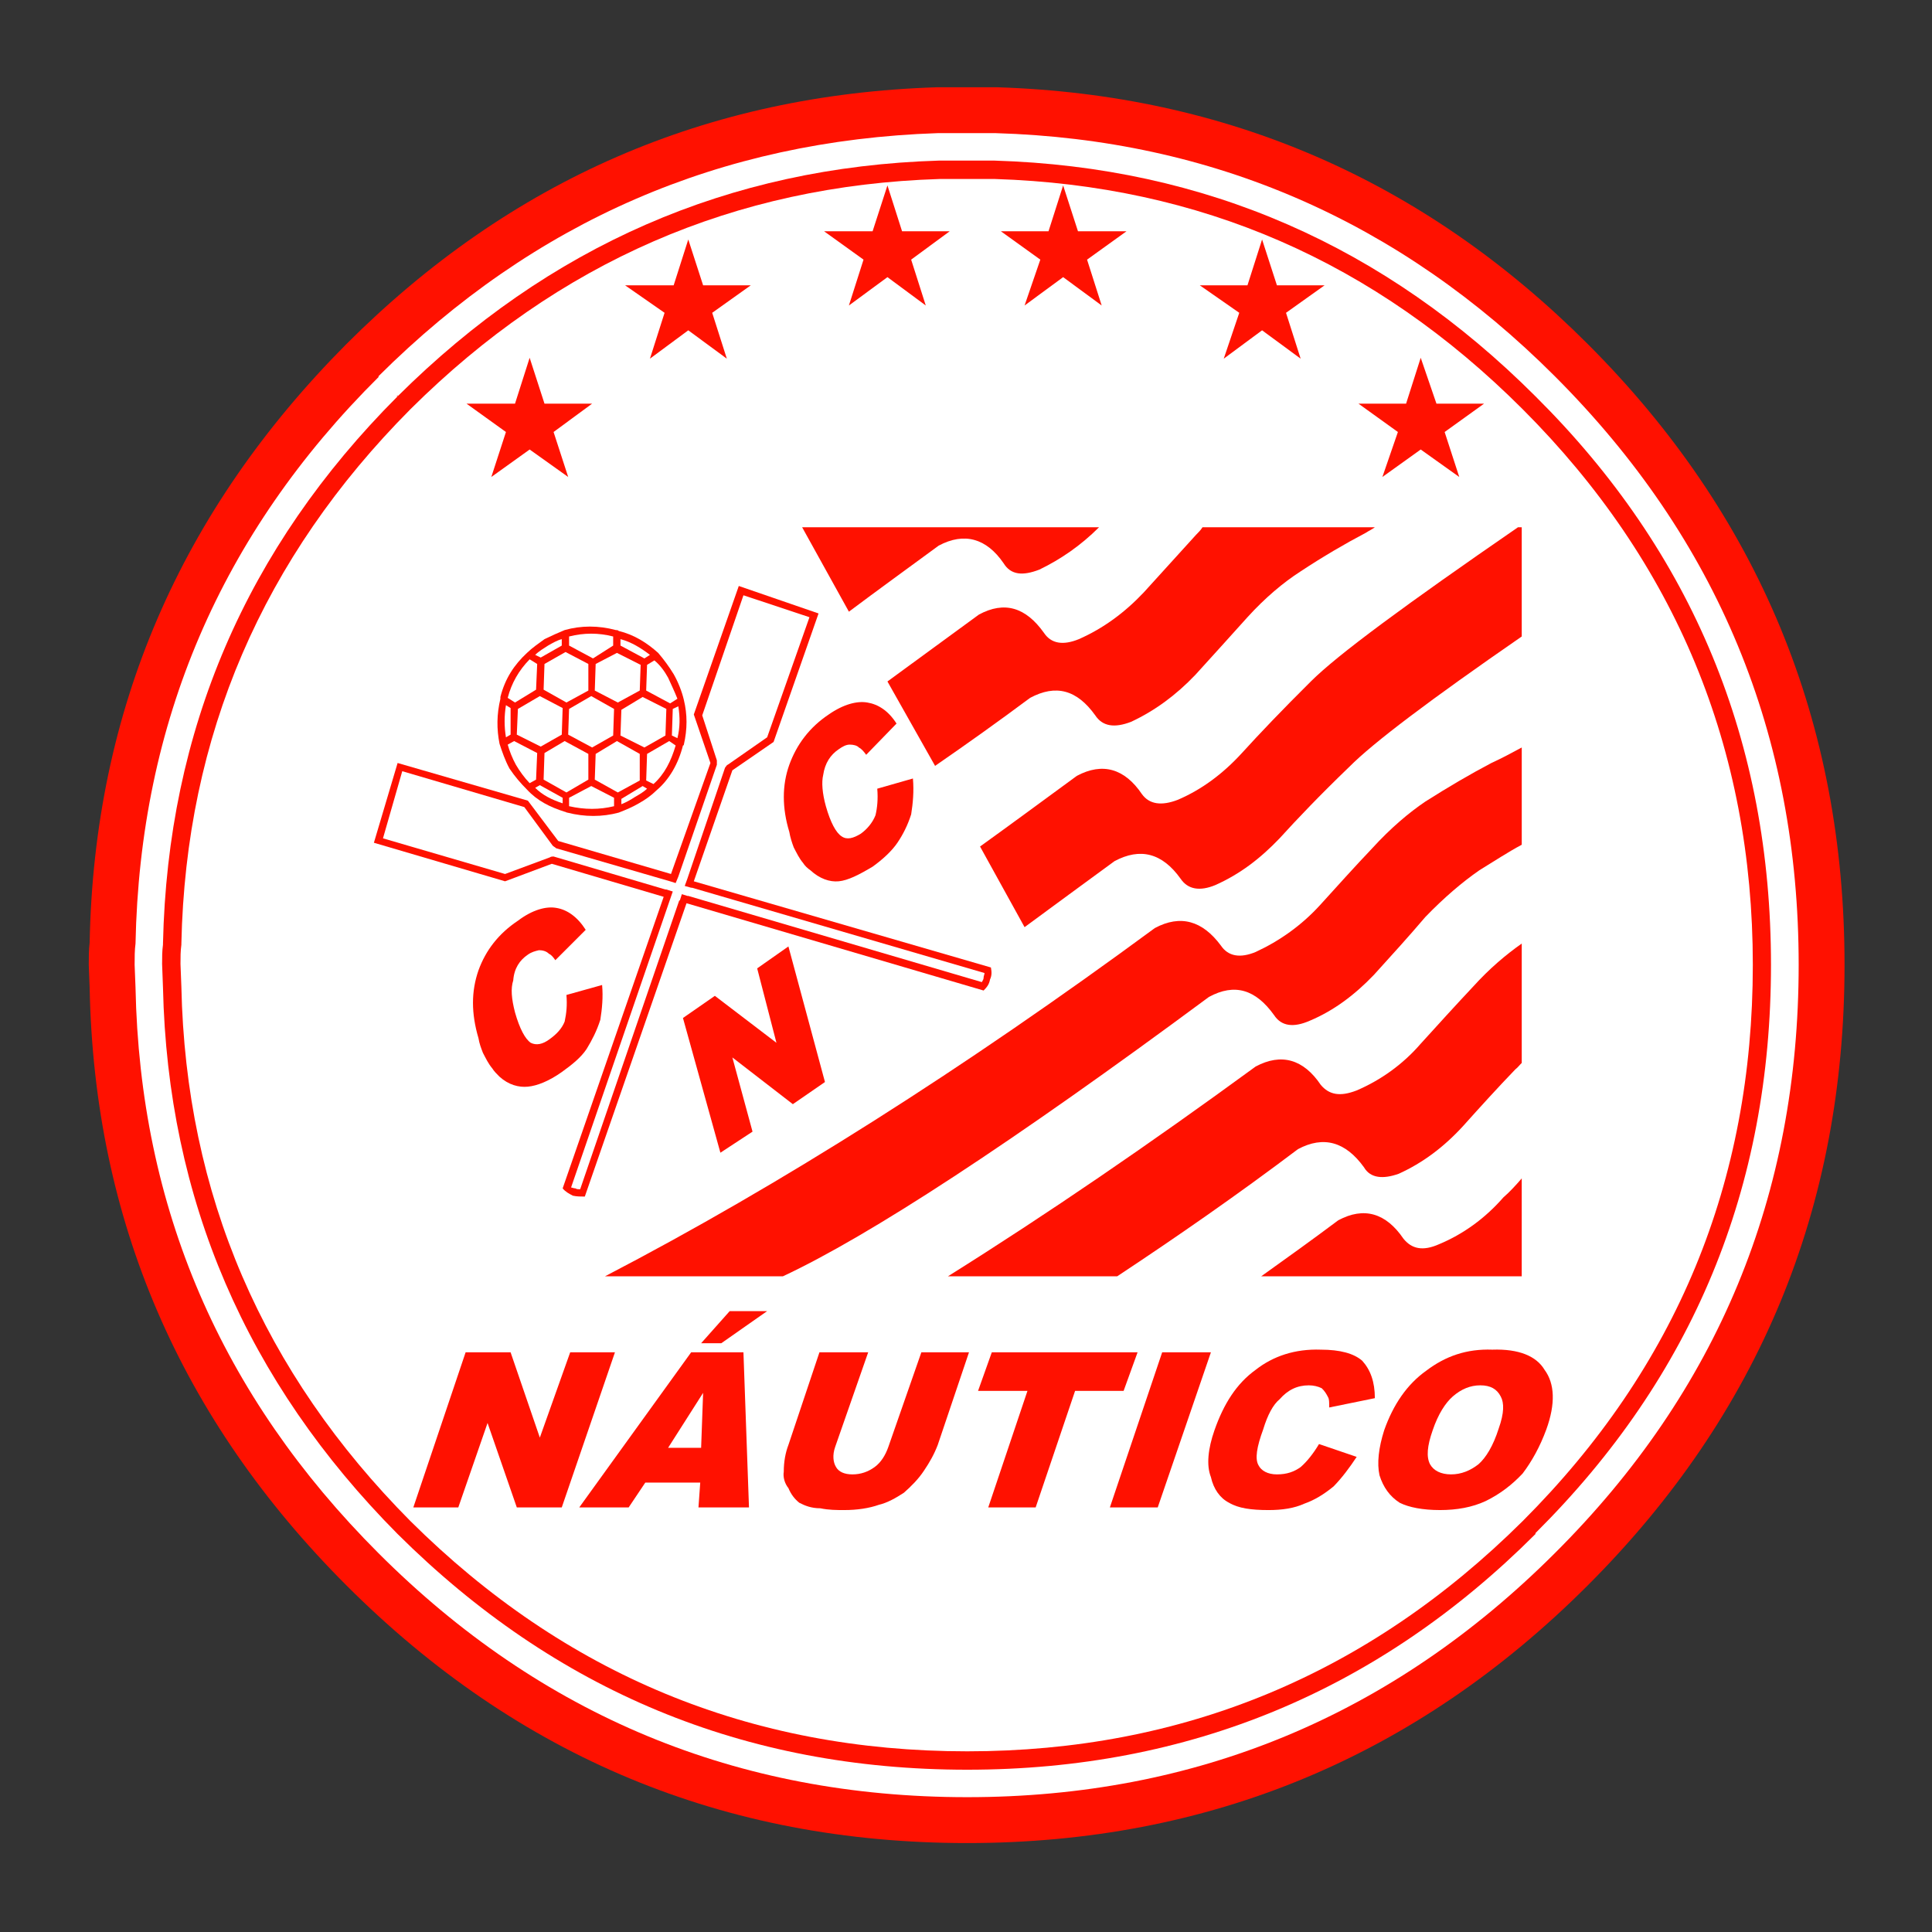 <?xml version="1.0" encoding="utf-8"?>
<!-- Generator: Adobe Illustrator 12.0.0, SVG Export Plug-In  -->
<!DOCTYPE svg PUBLIC "-//W3C//DTD SVG 1.1//EN" "http://www.w3.org/Graphics/SVG/1.1/DTD/svg11.dtd">
<svg  version="1.1" xmlns="http://www.w3.org/2000/svg" xmlns:xlink="http://www.w3.org/1999/xlink" xmlns:a="http://ns.adobe.com/AdobeSVGViewerExtensions/3.0/"
	 width="316" height="316" viewBox="-0.378 -0.378 501 501" enable-background="new -0.378 -0.378 501 501"
	 xml:space="preserve">
<rect x="-0.378" y="-0.378" width="501" height="501" fill="#333333" stroke="none"/>
<defs>
</defs>
<polygon opacity="0" fill-rule="evenodd" clip-rule="evenodd" fill="#FFFFFF" points="0,0 500,0 500,500 0,500 0,0 "/>
<path fill-rule="evenodd" clip-rule="evenodd" fill="#FF1100" d="M22.059,477.743L22.059,477.743
	L22.059,477.743L22.059,477.743z M250.435,22.254c-2.644,0-5.229,0-7.871,0
	c-59.693,1.895-110.537,24.014-153.108,66.585
	c-43.032,43.262-65.438,94.853-66.587,155.233
	c-0.229,1.955-0.229,3.849-0.229,5.747l0.229,5.914
	c1.149,60.325,23.555,111.976,66.587,155.004
	c44.467,44.473,97.955,66.819,160.979,66.819c62.679,0,116.453-22.347,160.92-66.819
	c44.467-44.467,66.587-98.008,66.587-160.917c0-62.794-22.12-116.513-66.587-160.98
	c-42.569-42.571-93.701-64.69-153.106-66.585
	C255.661,22.254,253.02,22.254,250.435,22.254L250.435,22.254z"/>
<path fill-rule="evenodd" clip-rule="evenodd" fill="#FFFFFF" d="M97.786,97.4v-0.23
	c40.389-40.215,88.647-61.127,145.007-63.024c2.644,0,4.998,0,7.642,0
	c2.355,0,4.999,0,7.353,0C314.092,35.812,362.579,56.954,402.795,97.169
	c42.283,42.285,63.253,93.186,63.253,152.649c0,59.631-20.97,110.477-63.253,152.588
	c-42.111,42.056-93.015,63.253-152.36,63.253
	c-59.693,0-110.594-21.197-152.648-63.253c-40.905-40.905-61.875-89.679-63.023-146.675
	l-0.23-5.914c0-1.897,0-3.792,0.23-5.516
	C35.911,187.024,56.881,138.018,97.786,97.4L97.786,97.4z"/>
<path fill-rule="evenodd" clip-rule="evenodd" fill="#FF1100" d="M102.727,102.11l-0.23,0.288h0.23
	c-39.182,39.24-59.634,86.521-60.841,141.905v0.288
	c-0.229,1.666-0.229,3.331-0.229,4.998l0.229,6.144
	c1.207,54.868,21.66,102.208,60.841,141.68c40.906,40.672,89.912,61.125,147.708,61.125
	c57.45,0,106.688-20.453,147.362-61.125l0,0v-0.233
	c40.905-40.672,61.072-89.623,61.072-147.36c0-57.567-20.167-106.803-61.072-147.421
	c-39.011-39.009-85.603-59.462-140.238-61.129c-2.414,0-4.769,0-7.124,0
	c-2.644,0-4.998,0-7.411,0c-54.407,1.667-101.058,22.12-140.296,61.129V102.11
	L102.727,102.11z"/>
<path fill-rule="evenodd" clip-rule="evenodd" fill="#FFFFFF" d="M106.06,105.73L106.06,105.73
	c38.319-38.09,83.936-58.026,137.25-59.693l0,0c2.356,0,4.711,0,7.125,0
	c2.355,0,4.71,0,7.124,0c53.199,1.667,98.586,21.372,136.907,59.693
	c39.697,39.698,59.691,87.958,59.691,144.088c0,56.359-19.764,104.332-59.691,144.259
	l0,0c-39.985,39.7-88.017,59.691-144.031,59.691c-56.36,0-104.389-19.991-144.375-59.691
	c-38.263-38.55-58.256-84.628-59.405-138.573l-0.23-5.917
	c0-1.667,0-3.333,0.23-4.998v-0.288C47.803,190.355,67.796,144.223,106.06,105.73
	L106.06,105.73z"/>
<polygon fill-rule="evenodd" clip-rule="evenodd" fill="#FF1100" points="384.468,104.294 372.116,104.294 
	368.038,92.401 364.245,104.294 351.894,104.294 362.12,111.647 358.098,123.311 
	368.038,116.187 378.033,123.311 374.241,111.647 384.468,104.294 "/>
<polygon fill-rule="evenodd" clip-rule="evenodd" fill="#FF1100" points="310.758,73.615 320.984,80.738 
	316.962,92.631 326.901,85.277 336.9,92.631 333.107,80.738 343.104,73.615 
	330.752,73.615 326.901,61.723 323.109,73.615 310.758,73.615 "/>
<polygon fill-rule="evenodd" clip-rule="evenodd" fill="#FF1100" points="265.312,78.843 275.312,71.489 
	285.308,78.843 281.515,66.95 291.741,59.596 279.159,59.596 275.312,47.705 
	271.52,59.596 259.168,59.596 269.394,66.95 265.312,78.843 "/>
<polygon fill-rule="evenodd" clip-rule="evenodd" fill="#FF1100" points="223.547,66.95 219.755,78.843 
	229.751,71.489 239.69,78.843 235.899,66.95 245.896,59.596 233.543,59.596 
	229.751,47.705 225.902,59.596 213.321,59.596 223.547,66.95 "/>
<polygon fill-rule="evenodd" clip-rule="evenodd" fill="#FF1100" points="184.308,80.738 194.305,73.615 
	181.952,73.615 178.103,61.723 174.312,73.615 161.729,73.615 171.956,80.738 
	168.164,92.631 178.103,85.277 188.1,92.631 184.308,80.738 "/>
<polygon fill-rule="evenodd" clip-rule="evenodd" fill="#FF1100" points="140.817,104.294 136.968,92.401 
	133.176,104.294 120.595,104.294 130.821,111.647 127.029,123.311 136.968,116.187 
	146.964,123.311 143.173,111.647 153.169,104.294 140.817,104.294 "/>
<path fill-rule="evenodd" clip-rule="evenodd" fill="#FF1100" d="M400.153,354.84
	c-2.126-3.562-6.665-5.462-13.561-5.229c-6.662-0.233-12.121,1.667-17.119,5.456
	c-4.998,3.562-8.56,8.79-10.915,15.458c-1.437,4.534-1.897,8.557-1.208,11.662
	c0.978,3.101,2.645,5.457,5.229,7.123c2.414,1.206,5.976,1.896,10.456,1.896
	c4.31,0,8.329-0.689,11.894-2.356c3.848-1.895,6.893-4.312,9.537-7.123
	c2.354-3.105,4.479-6.896,6.146-11.435
	C403.025,363.63,402.795,358.401,400.153,354.84L400.153,354.84z M383.492,358.862
	c2.643,0,4.31,0.973,5.284,2.873c0.92,1.661,0.92,4.306-0.517,8.329
	c-1.437,4.539-3.331,7.584-5.229,9.251c-2.125,1.661-4.481,2.64-7.123,2.64
	c-2.643,0-4.539-0.979-5.459-2.64c-0.976-1.9-0.745-4.712,0.689-8.79
	c1.438-4.256,3.333-7.129,5.228-8.79
	C378.55,359.835,380.906,358.862,383.492,358.862L383.492,358.862z"/>
<polygon fill-rule="evenodd" clip-rule="evenodd" fill="#FF1100" points="290.994,360.296 294.614,350.301 
	256.812,350.301 253.25,360.296 266.061,360.296 255.893,390.517 268.188,390.517 
	278.412,360.296 290.994,360.296 "/>
<polygon fill-rule="evenodd" clip-rule="evenodd" fill="#FF1100" points="300.992,350.301 287.433,390.517 
	299.843,390.517 313.631,350.301 300.992,350.301 "/>
<path fill-rule="evenodd" clip-rule="evenodd" fill="#FF1100" d="M339.025,358.862
	c1.206,0,2.411,0.284,3.331,0.745c0.747,0.688,1.206,1.438,1.667,2.355
	c0.286,0.517,0.286,1.206,0.286,2.645l11.835-2.416
	c0-4.251-1.147-7.352-3.275-9.707c-2.181-1.896-5.745-2.873-10.743-2.873
	c-6.665-0.233-12.352,1.667-16.892,5.229c-4.939,3.562-8.272,8.79-10.685,15.686
	c-1.667,4.768-2.125,9.073-0.919,12.118c0.688,3.105,2.355,5.462,4.711,6.667
	c2.412,1.435,5.745,1.896,10.227,1.896c3.562,0,6.665-0.461,9.307-1.667
	c2.587-0.917,4.998-2.355,7.585-4.479c2.125-2.184,4.078-4.772,5.973-7.646
	l-9.766-3.328c-1.436,2.411-3.103,4.534-4.767,5.973
	c-1.667,1.206-3.564,1.896-6.148,1.896c-2.414,0-4.081-0.979-4.77-2.356
	c-0.976-1.667-0.459-4.768,1.208-9.307c1.147-3.789,2.584-6.435,4.251-7.812
	C333.566,360.068,335.978,358.862,339.025,358.862L339.025,358.862z"/>
<polygon fill-rule="evenodd" clip-rule="evenodd" fill="#FF1100" points="198.557,339.615 188.847,339.615 
	181.435,347.944 186.664,347.944 198.557,339.615 "/>
<path fill-rule="evenodd" clip-rule="evenodd" fill="#FF1100" d="M192.409,350.301h-13.559l-29.014,40.216
	h12.812l4.309-6.434h14.248l-0.459,6.434h13.099L192.409,350.301L192.409,350.301z
	 M181.435,375.06h-8.56l9.076-14.246L181.435,375.06L181.435,375.06z"/>
<path fill-rule="evenodd" clip-rule="evenodd" fill="#FF1100" d="M202.866,381.266
	c-0.231,1.378,0.229,3.045,1.206,4.251c0.689,1.667,1.666,2.872,2.814,3.794
	c1.436,0.745,3.103,1.435,5.459,1.435c2.182,0.461,4.309,0.461,6.204,0.461
	c3.333,0,6.436-0.461,9.021-1.378c2.182-0.518,4.309-1.723,6.434-3.106
	c1.896-1.661,3.792-3.562,5.229-5.745c1.437-2.122,2.642-4.25,3.562-6.662
	l8.101-24.014h-12.352l-8.561,24.53c-0.748,2.128-1.896,4.023-3.563,5.229
	c-1.665,1.206-3.562,1.896-5.744,1.896c-2.126,0-3.562-0.689-4.252-1.896
	c-0.747-1.205-0.977-3.101-0.229-5.229l8.561-24.53h-12.64l-8.043,24.014
	C203.324,376.271,202.866,378.621,202.866,381.266L202.866,381.266z"/>
<polygon fill-rule="evenodd" clip-rule="evenodd" fill="#FF1100" points="106.806,390.517 118.468,390.517 
	126.053,368.625 133.636,390.517 145.298,390.517 159.087,350.301 147.482,350.301 
	139.61,372.42 132.027,350.301 120.364,350.301 106.806,390.517 "/>
<path fill-rule="evenodd" clip-rule="evenodd" fill="#FF1100" d="M394.235,164.674v-28.322h-0.978
	c-29.013,19.993-46.823,33.092-53.716,39.986
	c-7.412,7.354-13.329,13.557-17.869,18.557
	c-4.998,5.458-10.454,9.479-16.602,12.121c-4.31,1.667-7.412,1.15-9.308-1.435
	c-4.48-6.665-10.226-8.332-16.891-4.769c-8.79,6.434-17.122,12.582-25.106,18.326
	L265.312,240.051c7.412-5.458,15.225-11.203,23.326-17.12
	c6.664-3.562,12.354-2.125,17.121,4.54c1.897,2.814,4.998,3.331,9.021,1.666
	c6.435-2.873,11.663-6.896,16.661-12.123c4.536-4.998,10.454-11.203,18.097-18.557
	C355.686,192.251,370.449,181.107,394.235,164.674L394.235,164.674z"/>
<path fill-rule="evenodd" clip-rule="evenodd" fill="#FF1100" d="M309.78,138.305
	c-4.479,4.941-9.019,9.939-13.558,14.937c-4.939,5.229-10.454,9.308-16.833,12.123
	c-4.078,1.666-7.182,1.207-9.076-1.667c-4.712-6.606-10.227-8.272-16.834-4.71
	c-8.043,5.917-15.915,11.604-23.729,17.351l12.353,21.889
	c8.331-5.746,16.316-11.433,24.645-17.638c6.665-3.562,12.124-2.125,16.892,4.538
	c1.897,2.874,4.998,3.333,9.307,1.667c6.147-2.873,11.606-6.894,16.604-12.123
	c4.54-4.998,9.076-9.997,13.558-14.995c4.54-4.998,9.307-9.019,13.791-11.892
	c5.742-3.792,11.432-7.124,16.889-9.996c0.691-0.46,1.666-0.919,2.355-1.436
	h-44.697C310.988,137.098,310.3,137.789,309.78,138.305L309.78,138.305z"/>
<path fill-rule="evenodd" clip-rule="evenodd" fill="#FF1100" d="M269.163,147.325
	c5.459-2.642,10.688-6.204,15.455-10.972h-76.985l12.123,21.889
	c7.584-5.688,15.455-11.376,23.268-17.12c6.665-3.563,12.41-1.897,16.833,4.537
	C261.751,148.761,264.854,148.992,269.163,147.325L269.163,147.325z"/>
<path fill-rule="evenodd" clip-rule="evenodd" fill="#FF1100" d="M339.312,264.295
	c6.148-2.584,11.604-6.662,16.603-11.891c4.539-5,9.079-9.998,13.329-14.996
	c4.768-4.941,9.537-9.021,14.019-12.122c3.851-2.356,7.412-4.71,10.974-6.608
	v-25.221c-2.645,1.438-5.229,2.815-7.87,4.022
	c-5.459,2.873-11.146,6.205-17.122,9.996c-4.25,2.873-9.021,6.894-13.788,12.123
	c-4.539,4.769-9.021,9.767-13.56,14.766c-4.768,5.227-10.454,9.249-16.661,12.121
	c-4.02,1.667-7.123,1.15-9.018-1.666c-4.77-6.435-10.457-8.101-17.122-4.54
	c-49.406,36.366-96.977,66.587-142.594,90.312h46.134
	c22.349-10.457,59.116-34.411,110.479-72.443
	c6.665-3.623,12.121-1.956,16.892,4.711
	C331.899,265.733,335.003,266.189,339.312,264.295L339.312,264.295z"/>
<path fill-rule="evenodd" clip-rule="evenodd" fill="#FF1100" d="M342.126,280.958
	c-4.481-6.668-10.227-8.329-16.892-4.768
	c-27.345,19.991-53.945,38.205-79.798,54.402h43.894
	c15.454-10.225,31.195-21.143,46.878-32.977c6.665-3.562,12.353-1.896,17.122,4.711
	c1.667,2.873,4.998,3.105,9.021,1.667c6.204-2.816,11.66-6.896,16.661-12.352
	c4.48-5.001,9.018-9.996,13.557-14.708c0.689-0.517,1.15-1.205,1.667-1.666
	v-30.966c-4.078,2.873-8.331,6.435-12.641,11.202
	c-4.48,4.767-9.018,9.768-13.557,14.768c-4.712,5.457-10.457,9.479-16.605,12.119
	C347.124,284.059,344.31,283.542,342.126,280.958L342.126,280.958z"/>
<path fill-rule="evenodd" clip-rule="evenodd" fill="#FF1100" d="M394.235,305.2
	c-1.437,1.667-3.103,3.506-4.77,4.939c-4.768,5.462-10.454,9.54-16.661,12.124
	c-4.25,1.895-7.123,1.205-9.248-1.435c-4.54-6.667-10.227-8.334-16.892-4.771
	c-6.664,5-13.329,9.768-19.994,14.535h67.564V305.2L394.235,305.2z"/>
<path fill-rule="evenodd" clip-rule="evenodd" fill="#FF1100" d="M132.716,253.838
	c0.23-3.101,1.667-5.226,3.792-6.663c0.977-0.69,1.896-0.919,2.873-1.148
	c0.919,0,1.896,0.229,2.585,0.918c0.518,0.23,0.977,0.69,1.667,1.667
	l7.871-7.871c-2.125-3.333-4.769-5.229-7.642-5.688
	c-2.585-0.46-6.146,0.459-9.939,3.332c-4.998,3.333-8.33,7.642-10.226,12.869
	c-1.896,5.456-1.896,11.146,0,17.58c0.23,1.438,0.689,2.584,1.149,3.795
	c0.747,1.434,1.436,2.867,2.414,4.018c0.458,0.75,1.147,1.438,1.895,2.184
	c2.356,2.128,5,2.816,7.354,2.584c2.413-0.229,5.458-1.435,8.79-3.79
	c2.643-1.895,4.998-3.79,6.436-5.974c1.435-2.355,2.642-4.711,3.562-7.584
	c0.459-2.872,0.747-5.917,0.459-9.018l-9.251,2.584
	c0.23,2.639,0,4.767-0.458,6.895c-0.747,1.896-2.184,3.329-3.849,4.534
	c-1.896,1.439-3.563,1.667-4.941,0.979c-1.436-0.979-2.873-3.617-4.08-7.868
	C132.256,258.61,132.027,255.966,132.716,253.838L132.716,253.838z"/>
<polygon fill-rule="evenodd" clip-rule="evenodd" fill="#FF1100" points="184.998,257.86 176.725,263.605 
	186.433,298.538 194.765,293.076 189.536,273.834 205.22,285.953 213.55,280.208 
	204.071,245.05 195.97,250.737 200.968,270.04 184.998,257.86 "/>
<path fill-rule="evenodd" clip-rule="evenodd" fill="#FF1100" d="M217.113,193.918
	c0.977-0.69,1.895-1.207,2.871-1.207c0.92,0,1.896,0.229,2.356,0.746
	c0.517,0.23,1.207,0.92,1.896,1.897l7.871-8.101
	c-2.125-3.332-4.767-4.999-7.583-5.458c-2.643-0.46-6.205,0.458-9.997,3.102
	c-4.998,3.332-8.33,7.813-10.226,13.042c-1.896,5.285-1.896,11.203,0,17.406
	c0.229,1.379,0.69,2.816,1.15,4.023c0.746,1.436,1.435,2.871,2.412,4.021
	c0.459,0.747,1.207,1.436,1.897,1.896c2.354,2.184,4.998,3.102,7.354,2.873
	c2.412-0.229,5.227-1.667,8.789-3.792c2.644-1.896,5-4.078,6.435-6.205
	c1.438-2.125,2.643-4.481,3.563-7.354c0.459-2.873,0.746-5.975,0.459-9.307
	l-9.25,2.642c0.23,2.643,0,4.999-0.46,6.895
	c-0.748,1.896-2.125,3.562-3.792,4.769c-1.953,1.206-3.619,1.665-4.998,0.689
	c-1.437-0.92-2.873-3.562-4.079-7.814c-0.919-3.332-1.15-6.205-0.69-8.101
	C213.55,197.48,214.987,195.354,217.113,193.918L217.113,193.918z"/>
<path fill-rule="evenodd" clip-rule="evenodd" fill="#FF1100" d="M211.885,158.701l-20.683-7.125
	l-11.663,33.321l4.309,12.582l-10.226,28.783l-29.243-8.561l-7.871-10.456
	l-33.781-9.767l-6.148,20.682l34.012,9.997l12.122-4.538l29.013,8.56
	l-26.198,75.608c0.748,0.917,1.667,1.378,2.644,1.895
	c0.977,0.229,2.125,0.229,3.102,0.229l26.372-76.066l77.042,22.636
	c0.975-0.978,1.437-1.667,1.664-2.873c0.461-0.978,0.461-1.895,0.23-3.103
	l-77.042-22.347l9.997-28.783l10.685-7.354L211.885,158.701L211.885,158.701z"/>
<path fill-rule="evenodd" clip-rule="evenodd" fill="#FFFFFF" d="M192.409,153.989l17.12,5.687
	l-10.972,31.139l-10.227,7.125c-0.23,0-0.459,0.517-0.69,0.747l-9.767,28.783l0,0
	l-0.689,1.895l1.666,0.46h0.229l75.838,22.118c0,0.462-0.23,0.689-0.23,1.206
	l0,0c0,0.461-0.23,0.689-0.461,1.15l-76.123-22.349h-0.229l-1.437-0.458
	l-0.459,1.435c0,0,0,0.23-0.231,0.23l-25.68,74.86c-0.46,0-0.919,0-1.206-0.228
	c-0.46,0-0.92-0.233-1.15-0.233l26.37-76.754l-1.666-0.517c0,0,0,0-0.23,0
	c0,0-9.536-2.814-29.012-8.561c-0.23,0-0.689,0-0.977,0.23l-11.605,4.309l-31.656-9.25
	l4.998-17.408l31.656,9.307l7.354,9.997c0.23,0.229,0.69,0.46,0.919,0.689
	l29.53,8.561l0,0l1.437,0.458l0.689-1.666l0,0l0,0l9.997-29.012
	c0-0.46,0-0.69,0-1.15l-3.792-11.663L192.409,153.989L192.409,153.989z"/>
<path fill-rule="evenodd" clip-rule="evenodd" fill="#FF1100" d="M129.384,180.359c0,0.229,0,0.46,0,0.748
	v-0.288c-0.977,4.079-0.977,7.871-0.229,11.662
	c0.69,2.126,1.437,4.309,2.585,6.435c1.437,2.125,2.873,3.791,4.54,5.458
	c2.642,2.873,5.917,4.538,9.767,5.745c0.229,0,0.458,0.229,0.689,0.229
	c4.538,1.148,9.021,1.148,13.33,0c1.895-0.746,3.562-1.437,5.227-2.413
	c1.667-0.919,3.333-2.125,4.54-3.333c3.331-2.814,5.687-6.894,6.894-11.663l0,0
	c0,0,0.229,0,0.229-0.229l0,0c0.92-4.021,0.92-7.813,0-11.604l0,0
	c-0.517-2.184-1.436-4.54-2.642-6.665c-1.15-1.896-2.586-3.851-4.021-5.516
	c-2.874-2.585-6.205-4.71-10.227-5.687c-0.23-0.229-0.46-0.229-0.747-0.229l0,0
	c-4.481-1.207-9.021-1.207-13.271,0c-1.667,0.688-3.333,1.435-5.229,2.355
	c-1.666,1.207-3.102,2.184-4.538,3.562c0,0-0.23,0,0,0
	C132.946,172.029,130.591,175.591,129.384,180.359L129.384,180.359L129.384,180.359z"/>
<path fill-rule="evenodd" clip-rule="evenodd" fill="#FFFFFF" d="M130.821,182.485l1.206,0.748v6.894
	l-1.206,0.689C130.361,188.001,130.361,185.357,130.821,182.485L130.821,182.485z"/>
<path fill-rule="evenodd" clip-rule="evenodd" fill="#FFFFFF" d="M145.298,165.365c0,0.517,0,1.207,0,1.666
	l-5.458,3.103l-1.436-0.689c0.977-0.978,2.184-1.667,3.333-2.414
	C142.942,166.341,144.149,165.652,145.298,165.365L145.298,165.365z"/>
<path fill-rule="evenodd" clip-rule="evenodd" fill="#FFFFFF" d="M138.921,171.799l-0.288,6.665
	l-5.458,3.333l-1.895-1.207c0.976-3.791,2.873-7.123,5.687-9.997L138.921,171.799
	L138.921,171.799z"/>
<polygon fill-rule="evenodd" clip-rule="evenodd" fill="#FFFFFF" points="139.61,180.129 145.527,183.232 
	145.298,190.126 139.84,193.228 133.636,190.126 133.923,183.461 139.61,180.129 "/>
<polygon fill-rule="evenodd" clip-rule="evenodd" fill="#FFFFFF" points="140.588,178.463 140.817,171.799 
	146.275,168.697 152.192,171.799 152.192,178.693 146.504,181.796 140.588,178.463 "/>
<path fill-rule="evenodd" clip-rule="evenodd" fill="#FFFFFF" d="M158.628,167.03l-5.229,3.332
	l-6.205-3.332c0-0.918,0-1.666,0-2.356c3.849-0.977,7.641-0.977,11.434,0V167.03
	L158.628,167.03z"/>
<polygon fill-rule="evenodd" clip-rule="evenodd" fill="#FFFFFF" points="153.858,178.693 154.088,171.799 
	159.604,168.926 165.751,172.029 165.521,178.693 159.833,181.796 153.858,178.693 "/>
<polygon fill-rule="evenodd" clip-rule="evenodd" fill="#FFFFFF" points="147.194,183.461 152.939,180.129 
	158.857,183.461 158.628,190.355 153.169,193.458 146.964,190.126 147.194,183.461 "/>
<path fill-rule="evenodd" clip-rule="evenodd" fill="#FFFFFF" d="M160.522,167.03v-1.666
	c2.874,0.747,5.459,2.413,7.641,4.08l-1.436,0.918L160.522,167.03
	L160.522,167.03z"/>
<path fill-rule="evenodd" clip-rule="evenodd" fill="#FFFFFF" d="M167.187,178.693l0.229-6.664l1.896-1.149
	c1.438,1.149,2.644,2.814,3.563,4.48c0.746,1.667,1.666,3.563,2.412,5.459
	l-1.895,1.206L167.187,178.693L167.187,178.693z"/>
<path fill-rule="evenodd" clip-rule="evenodd" fill="#FFFFFF" d="M174.081,183.461l1.437-0.689
	c0.46,2.814,0.46,5.458-0.23,8.273l-1.435-0.69L174.081,183.461
	L174.081,183.461z"/>
<polygon fill-rule="evenodd" clip-rule="evenodd" fill="#FFFFFF" points="172.185,190.355 166.728,193.458 
	160.522,190.355 160.753,183.692 166.268,180.359 172.416,183.461 172.185,190.355 "/>
<path fill-rule="evenodd" clip-rule="evenodd" fill="#FFFFFF" d="M167.417,195.124l5.745-3.332l1.667,1.148
	c-1.207,4.08-2.873,7.412-5.745,9.997l-1.896-0.919L167.417,195.124
	L167.417,195.124z"/>
<polygon fill-rule="evenodd" clip-rule="evenodd" fill="#FFFFFF" points="153.858,201.789 154.088,195.124 
	159.604,191.792 165.521,195.124 165.521,202.018 159.833,205.121 159.833,205.121 
	153.858,201.789 "/>
<polygon fill-rule="evenodd" clip-rule="evenodd" fill="#FFFFFF" points="140.588,201.789 140.817,194.895 
	146.045,191.792 152.192,195.124 152.192,201.789 146.504,205.121 140.588,201.789 "/>
<path fill-rule="evenodd" clip-rule="evenodd" fill="#FFFFFF" d="M138.921,194.895l-0.288,6.894
	l-1.666,0.918c-1.379-1.435-2.585-3.102-3.562-4.767
	c-0.919-1.667-1.667-3.562-2.125-5.229l1.666-0.919L138.921,194.895
	L138.921,194.895z"/>
<path fill-rule="evenodd" clip-rule="evenodd" fill="#FFFFFF" d="M147.194,206.499l5.745-3.044l5.917,3.044
	v2.184c-3.792,0.92-7.584,0.92-11.663,0V206.499L147.194,206.499z"/>
<path fill-rule="evenodd" clip-rule="evenodd" fill="#FFFFFF" d="M145.527,206.499v1.437
	c-2.814-0.919-5.227-2.125-7.123-4.021l1.206-0.689L145.527,206.499
	L145.527,206.499z"/>
<path fill-rule="evenodd" clip-rule="evenodd" fill="#FFFFFF" d="M166.268,203.455l1.149,0.689
	c-0.689,0.69-1.895,1.438-3.102,2.126c-1.148,0.746-2.355,1.437-3.562,1.896
	v-1.379L166.268,203.455L166.268,203.455z"/>
</svg>
